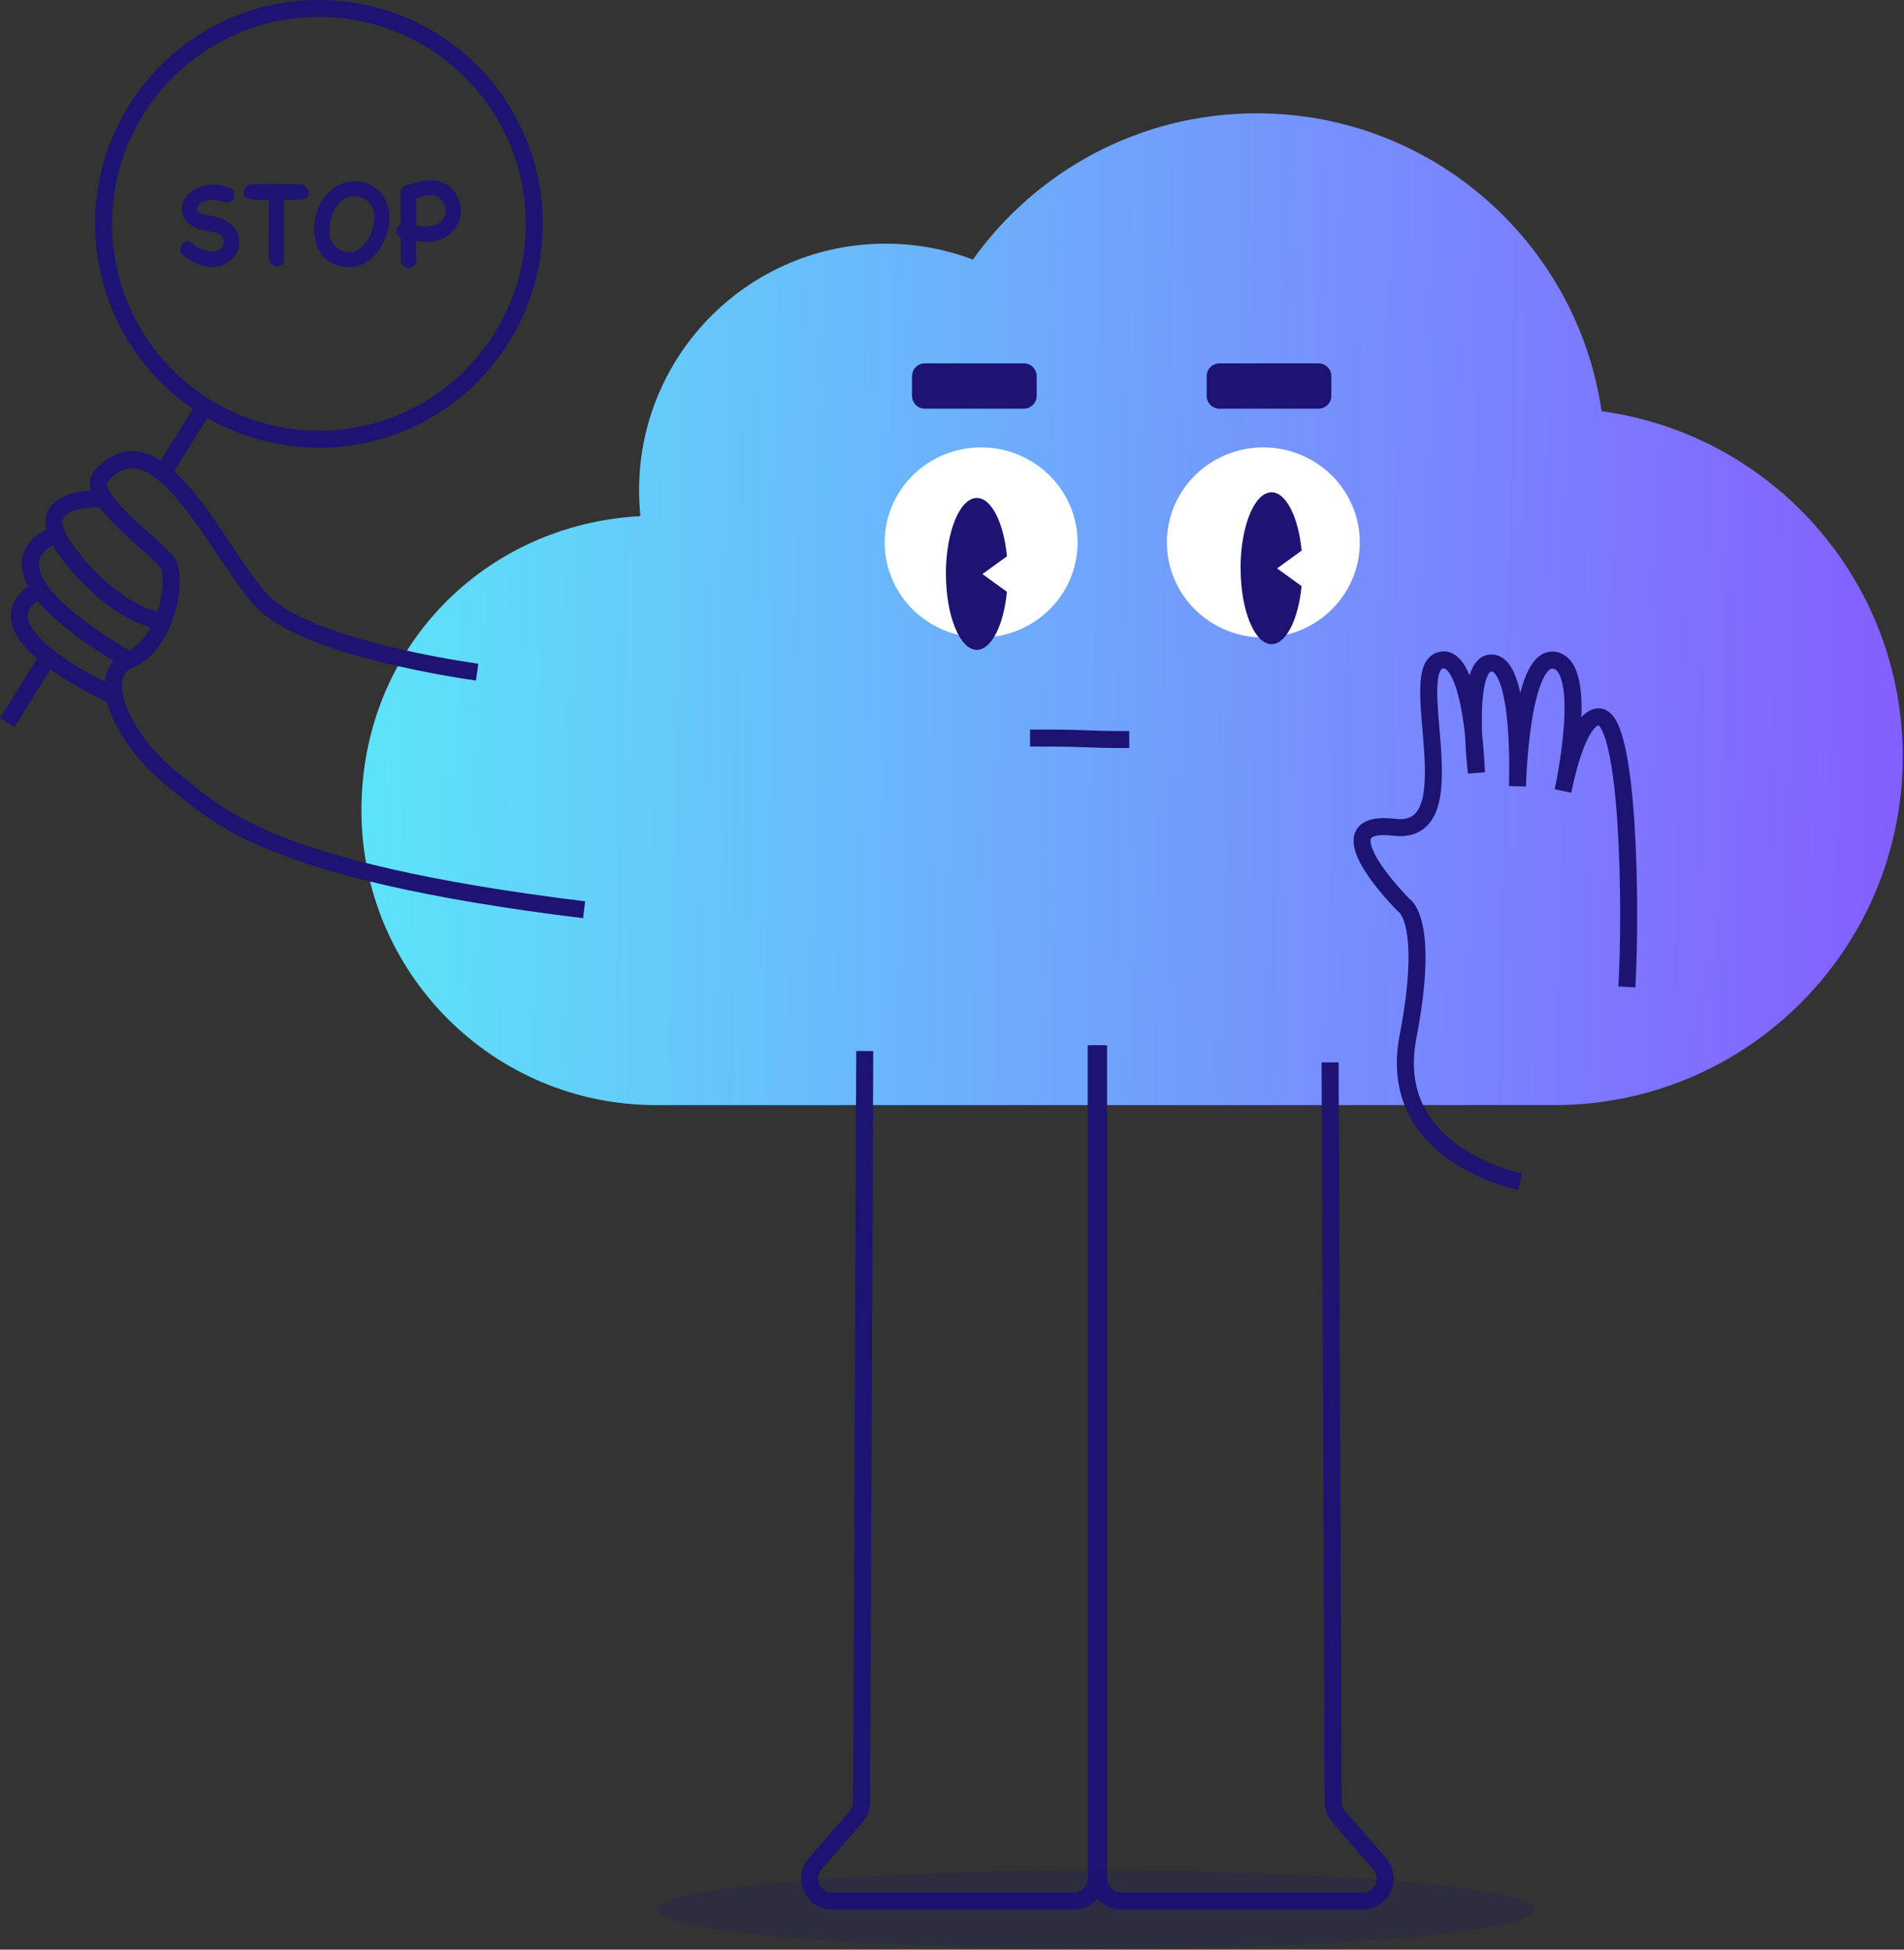 <svg width="336" height="344" viewBox="0 0 336 344" fill="none" xmlns="http://www.w3.org/2000/svg">
<rect x="0" y="0" width="336" height="344" fill="#333333" stroke="none"/>
<g clip-path="url(#clip0_2198_2943)">
<path d="M335.781 133.491C335.781 167.461 308.251 194.991 274.281 194.991C274.111 194.991 273.951 194.991 273.781 194.981L116.781 194.991H115.781C87.061 194.991 63.781 171.711 63.781 142.991C63.781 114.271 85.581 92.501 113.011 91.072C112.861 89.561 112.781 88.041 112.781 86.492C112.781 62.471 132.261 42.992 156.281 42.992C161.701 42.992 166.891 43.981 171.681 45.801C182.841 30.172 201.121 19.991 221.781 19.991C252.711 19.991 278.311 42.822 282.631 72.552C312.651 76.632 335.781 102.351 335.781 133.491Z" fill="url(#paint0_linear_2198_2943)"/>
<path d="M193.871 184.441V331.451C193.871 333.651 195.661 335.441 197.861 335.441H240.451C243.871 335.441 245.711 331.411 243.461 328.831L236.251 320.551C235.631 319.841 235.281 318.921 235.271 317.981L234.721 187.451" stroke="#1D1372" stroke-width="3" stroke-miterlimit="10"/>
<path d="M193.451 184.441V331.451C193.451 333.651 191.661 335.441 189.461 335.441H146.871C143.451 335.441 141.611 331.411 143.861 328.831L151.071 320.551C151.691 319.841 152.041 318.921 152.051 317.981L152.601 185.451" stroke="#1D1372" stroke-width="3" stroke-miterlimit="10"/>
<path d="M173.141 112.481C182.541 112.481 190.161 104.973 190.161 95.711C190.161 86.45 182.541 78.941 173.141 78.941C163.741 78.941 156.121 86.45 156.121 95.711C156.121 104.973 163.741 112.481 173.141 112.481Z" fill="white"/>
<path d="M222.941 112.481C232.341 112.481 239.961 104.973 239.961 95.711C239.961 86.45 232.341 78.941 222.941 78.941C213.541 78.941 205.921 86.45 205.921 95.711C205.921 104.973 213.541 112.481 222.941 112.481Z" fill="white"/>
<path d="M232.671 64.112H215.211C213.958 64.112 212.941 65.128 212.941 66.381V69.841C212.941 71.095 213.958 72.112 215.211 72.112H232.671C233.925 72.112 234.941 71.095 234.941 69.841V66.381C234.941 65.128 233.925 64.112 232.671 64.112Z" fill="#1D1372"/>
<path d="M180.671 64.112H163.211C161.958 64.112 160.941 65.128 160.941 66.381V69.841C160.941 71.095 161.958 72.112 163.211 72.112H180.671C181.925 72.112 182.941 71.095 182.941 69.841V66.381C182.941 65.128 181.925 64.112 180.671 64.112Z" fill="#1D1372"/>
<path d="M166.931 101.261C166.931 108.661 169.381 114.661 172.391 114.661C174.961 114.661 177.121 110.291 177.691 104.421L173.371 101.291L177.701 98.151C177.131 92.251 174.971 87.862 172.381 87.862C169.371 87.862 166.921 93.861 166.921 101.251L166.931 101.261Z" fill="#1D1372"/>
<path d="M218.931 100.261C218.931 107.661 221.381 113.661 224.391 113.661C226.961 113.661 229.121 109.291 229.691 103.421L225.371 100.291L229.701 97.151C229.131 91.251 226.971 86.862 224.381 86.862C221.371 86.862 218.921 92.861 218.921 100.251L218.931 100.261Z" fill="#1D1372"/>
<path d="M181.781 130.221C194.001 130.221 190.391 130.491 199.281 130.491" stroke="#1D1372" stroke-width="3" stroke-miterlimit="10"/>
<path d="M84.201 118.591C82.611 118.371 53.911 114.351 46.141 105.941C38.381 97.541 27.951 72.791 17.881 83.951C14.431 87.781 28.991 97.341 29.801 99.761C31.231 104.001 28.741 114.071 22.721 116.481C16.691 118.891 21.141 130.501 31.461 138.371C38.151 143.471 46.491 153.601 103.081 160.521" stroke="#1D1372" stroke-width="3" stroke-miterlimit="10"/>
<path d="M18.321 88.051C18.321 88.051 4.321 87.101 11.631 97.041C20.071 108.511 28.421 109.661 28.421 109.661" stroke="#1D1372" stroke-width="3" stroke-miterlimit="10"/>
<path d="M9.121 94.662C9.121 94.662 -5.439 99.942 22.731 116.481" stroke="#1D1372" stroke-width="3" stroke-miterlimit="10"/>
<path d="M6.391 104.451C6.391 104.451 -5.949 109.891 19.541 122.551" stroke="#1D1372" stroke-width="3" stroke-miterlimit="10"/>
<path d="M268.281 208.492C268.281 208.492 244.441 203.922 248.461 182.992C252.481 162.062 247.661 159.652 247.661 159.652C247.661 159.652 232.371 144.362 246.051 145.972C259.731 147.582 247.661 118.002 254.281 116.492C259.941 115.212 260.541 136.312 260.541 136.312C260.541 136.312 258.281 117.492 262.951 116.992C268.721 116.372 267.781 138.722 267.781 138.722C267.781 138.722 268.331 115.552 274.281 116.492C280.691 117.502 275.831 139.532 275.831 139.532C275.831 139.532 278.281 126.122 282.281 126.492C287.411 126.972 287.911 159.652 287.101 174.142" stroke="#1D1372" stroke-width="3" stroke-miterlimit="10"/>
<path d="M94.281 39.492C94.281 60.481 77.271 77.492 56.281 77.492C53.371 77.492 50.531 77.162 47.811 76.541C30.901 72.692 18.281 57.562 18.281 39.492C18.281 18.502 35.301 1.491 56.281 1.491C77.261 1.491 94.281 18.502 94.281 39.492Z" stroke="#1D1372" stroke-width="3" stroke-miterlimit="10"/>
<path d="M36.811 70.541L28.771 83.431" stroke="#1D1372" stroke-width="3" stroke-miterlimit="10"/>
<path d="M8.501 115.911L1.281 127.492" stroke="#1D1372" stroke-width="3" stroke-miterlimit="10"/>
<path d="M31.941 44.611C31.841 44.331 31.801 44.051 31.841 43.771C31.881 43.491 31.971 43.251 32.131 43.051C32.281 42.851 32.491 42.711 32.741 42.631C32.991 42.551 33.271 42.571 33.581 42.711C33.861 42.831 34.101 43.001 34.301 43.231C34.501 43.461 34.741 43.641 35.021 43.771C35.401 43.961 35.791 44.101 36.191 44.191C36.471 44.261 36.751 44.311 37.031 44.331C37.311 44.351 37.601 44.361 37.891 44.361C38.111 44.301 38.301 44.241 38.461 44.181C38.621 44.121 38.801 44.001 38.991 43.801C39.211 43.611 39.351 43.381 39.421 43.121C39.491 42.851 39.491 42.591 39.421 42.331C39.351 42.071 39.231 41.841 39.041 41.621C38.861 41.411 38.631 41.261 38.371 41.191C37.851 41.011 37.341 40.881 36.821 40.781C36.301 40.681 35.801 40.571 35.321 40.441C34.831 40.311 34.371 40.121 33.941 39.881C33.511 39.641 33.101 39.291 32.741 38.831C32.531 38.581 32.401 38.361 32.341 38.171C32.281 37.981 32.211 37.741 32.141 37.441C32.011 36.731 32.061 36.141 32.311 35.651C32.561 35.161 32.861 34.721 33.231 34.321C33.701 33.801 34.241 33.411 34.831 33.141C35.431 32.871 36.051 32.691 36.711 32.611C37.371 32.531 38.031 32.541 38.701 32.651C39.371 32.761 40.011 32.951 40.611 33.211C40.961 33.361 41.191 33.591 41.281 33.891C41.381 34.201 41.381 34.501 41.291 34.801C41.201 35.101 41.031 35.341 40.781 35.531C40.531 35.721 40.241 35.791 39.901 35.731C39.551 35.661 39.211 35.581 38.911 35.501C38.611 35.421 38.291 35.351 37.981 35.291C37.741 35.251 37.491 35.241 37.221 35.271C36.951 35.301 36.691 35.351 36.451 35.411C36.211 35.471 35.981 35.551 35.781 35.631C35.571 35.711 35.421 35.801 35.321 35.881C35.201 35.981 35.091 36.121 34.981 36.281C34.871 36.441 34.811 36.631 34.791 36.831C34.761 37.081 34.861 37.291 35.081 37.451C35.301 37.611 35.541 37.731 35.791 37.801C36.281 37.901 36.781 38.001 37.291 38.101C37.811 38.201 38.311 38.331 38.811 38.501C39.311 38.671 39.781 38.891 40.211 39.151C40.641 39.421 41.021 39.771 41.331 40.211C41.671 40.591 41.911 41.031 42.061 41.511C42.211 42.001 42.261 42.481 42.231 42.971C42.201 43.461 42.081 43.921 41.891 44.371C41.701 44.821 41.431 45.211 41.091 45.551C40.851 45.791 40.611 45.991 40.351 46.161C40.091 46.331 39.821 46.491 39.521 46.661C38.931 46.971 38.301 47.121 37.621 47.121C36.941 47.121 36.261 47.021 35.591 46.821C34.911 46.621 34.271 46.341 33.671 45.981C33.071 45.621 32.551 45.231 32.121 44.801L31.971 44.581L31.941 44.611Z" fill="#1D1473"/>
<path d="M53.441 32.572C53.721 32.692 53.951 32.882 54.141 33.132C54.331 33.382 54.431 33.652 54.471 33.922C54.511 34.192 54.461 34.442 54.321 34.662C54.181 34.882 53.931 35.032 53.581 35.102C52.901 35.222 52.271 35.272 51.671 35.252C51.071 35.242 50.551 35.232 50.111 35.232C50.111 37.002 50.111 38.742 50.131 40.452C50.141 42.162 50.131 43.962 50.111 45.862C50.111 46.272 49.971 46.572 49.691 46.752C49.411 46.932 49.101 47.012 48.771 46.982C48.441 46.952 48.131 46.822 47.851 46.582C47.571 46.342 47.431 46.022 47.431 45.612C47.421 43.872 47.411 42.142 47.411 40.422V35.232C47.281 35.232 47.051 35.232 46.741 35.252C46.421 35.272 46.081 35.272 45.701 35.262C45.321 35.262 44.941 35.222 44.541 35.172C44.141 35.122 43.801 35.022 43.501 34.872C43.261 34.752 43.111 34.582 43.041 34.352C42.971 34.122 42.961 33.892 43.031 33.652C43.101 33.412 43.221 33.192 43.391 32.992C43.571 32.782 43.791 32.642 44.051 32.572C45.291 32.502 46.481 32.472 47.641 32.492C48.801 32.512 49.971 32.522 51.161 32.522C51.511 32.522 51.871 32.522 52.221 32.512C52.571 32.512 52.931 32.502 53.301 32.502L53.431 32.542L53.441 32.572Z" fill="#1D1473"/>
<path d="M68.511 40.522C68.261 41.352 67.941 42.151 67.551 42.941C67.161 43.731 66.681 44.431 66.121 45.051C65.561 45.672 64.911 46.172 64.161 46.551C63.421 46.931 62.571 47.132 61.611 47.132C60.991 47.102 60.501 47.051 60.141 46.962C59.781 46.882 59.431 46.761 59.091 46.602C58.491 46.422 57.971 46.142 57.531 45.752C57.101 45.361 56.731 44.911 56.441 44.392C56.151 43.871 55.921 43.331 55.771 42.742C55.621 42.161 55.521 41.592 55.471 41.051C55.401 40.092 55.471 39.121 55.711 38.132C55.951 37.142 56.321 36.231 56.841 35.401C57.361 34.572 58.001 33.852 58.781 33.261C59.561 32.672 60.451 32.272 61.451 32.081C61.971 31.991 62.491 31.962 63.021 31.991C63.551 32.022 64.071 32.121 64.571 32.301C64.981 32.452 65.371 32.621 65.721 32.812C66.071 33.002 66.411 33.242 66.741 33.541C67.171 33.922 67.531 34.371 67.821 34.871C68.111 35.371 68.331 35.892 68.461 36.441C68.621 37.132 68.701 37.822 68.681 38.492C68.661 39.172 68.611 39.852 68.501 40.522H68.511ZM62.791 44.261C63.231 44.072 63.621 43.812 63.951 43.502C64.281 43.181 64.571 42.831 64.821 42.452C65.071 42.072 65.281 41.661 65.451 41.221C65.621 40.782 65.771 40.352 65.901 39.911C65.991 39.352 66.041 38.782 66.041 38.191C66.041 37.602 65.931 37.041 65.681 36.511C65.471 36.072 65.161 35.691 64.741 35.371C64.321 35.051 63.861 34.831 63.361 34.712C62.861 34.592 62.351 34.562 61.851 34.632C61.341 34.702 60.891 34.901 60.491 35.231C59.931 35.702 59.481 36.231 59.131 36.812C58.781 37.392 58.521 38.041 58.351 38.742C58.201 39.301 58.121 39.892 58.111 40.511C58.101 41.132 58.191 41.721 58.401 42.282C58.561 42.691 58.801 43.072 59.121 43.411C59.441 43.752 59.791 44.011 60.191 44.212C60.591 44.401 61.011 44.511 61.461 44.532C61.911 44.551 62.361 44.471 62.801 44.282L62.791 44.261Z" fill="#1D1473"/>
<path d="M70.761 33.721C70.801 33.562 70.881 33.401 70.981 33.252C71.081 33.092 71.201 32.962 71.341 32.842C71.481 32.721 71.631 32.642 71.801 32.592C71.971 32.541 72.141 32.541 72.321 32.602C72.861 32.382 73.421 32.202 73.991 32.051C74.561 31.901 75.121 31.822 75.691 31.802C76.261 31.782 76.821 31.831 77.371 31.962C77.921 32.081 78.461 32.322 78.971 32.661C79.381 32.922 79.751 33.261 80.061 33.651C80.371 34.041 80.641 34.471 80.841 34.911C81.191 35.702 81.361 36.502 81.331 37.291C81.301 38.081 81.121 38.812 80.781 39.492C80.441 40.172 79.971 40.761 79.351 41.282C78.741 41.801 78.021 42.172 77.201 42.411C76.581 42.592 75.951 42.672 75.311 42.661C74.671 42.661 74.041 42.611 73.421 42.541V44.681C73.421 44.842 73.421 45.011 73.441 45.191C73.461 45.371 73.461 45.541 73.451 45.721C73.451 45.901 73.421 46.072 73.381 46.242C73.341 46.411 73.271 46.572 73.171 46.712C72.991 47.002 72.761 47.191 72.481 47.252C72.201 47.322 71.931 47.301 71.671 47.212C71.411 47.111 71.191 46.952 71.011 46.721C70.831 46.492 70.731 46.221 70.731 45.892V41.911C70.451 41.761 70.241 41.581 70.111 41.361C69.981 41.142 69.921 40.911 69.931 40.691C69.941 40.462 70.021 40.242 70.151 40.041C70.281 39.831 70.471 39.661 70.701 39.532V33.871L70.721 33.742L70.761 33.721ZM77.201 34.691C76.581 34.441 75.951 34.371 75.311 34.471C74.671 34.572 74.051 34.761 73.441 35.041V39.861C74.131 39.981 74.841 40.011 75.561 39.952C76.281 39.892 76.941 39.672 77.551 39.291C77.981 39.011 78.271 38.661 78.431 38.231C78.591 37.801 78.651 37.371 78.611 36.931C78.571 36.492 78.421 36.062 78.171 35.661C77.921 35.261 77.601 34.931 77.201 34.702V34.691Z" fill="#1D1473"/>
</g>
<ellipse opacity="0.2" cx="193.469" cy="336.942" rx="77.55" ry="6.881" fill="#1D1372"/>
<defs>
<linearGradient id="paint0_linear_2198_2943" x1="66.371" y1="105.561" x2="338.111" y2="110.671" gradientUnits="userSpaceOnUse">
<stop stop-color="#5DE3F9"/>
<stop offset="1" stop-color="#855DFF"/>
</linearGradient>
<clipPath id="clip0_2198_2943">
<rect width="335.77" height="336.95" fill="white" transform="translate(0.011 -0.009)"/>
</clipPath>
</defs>
</svg>
